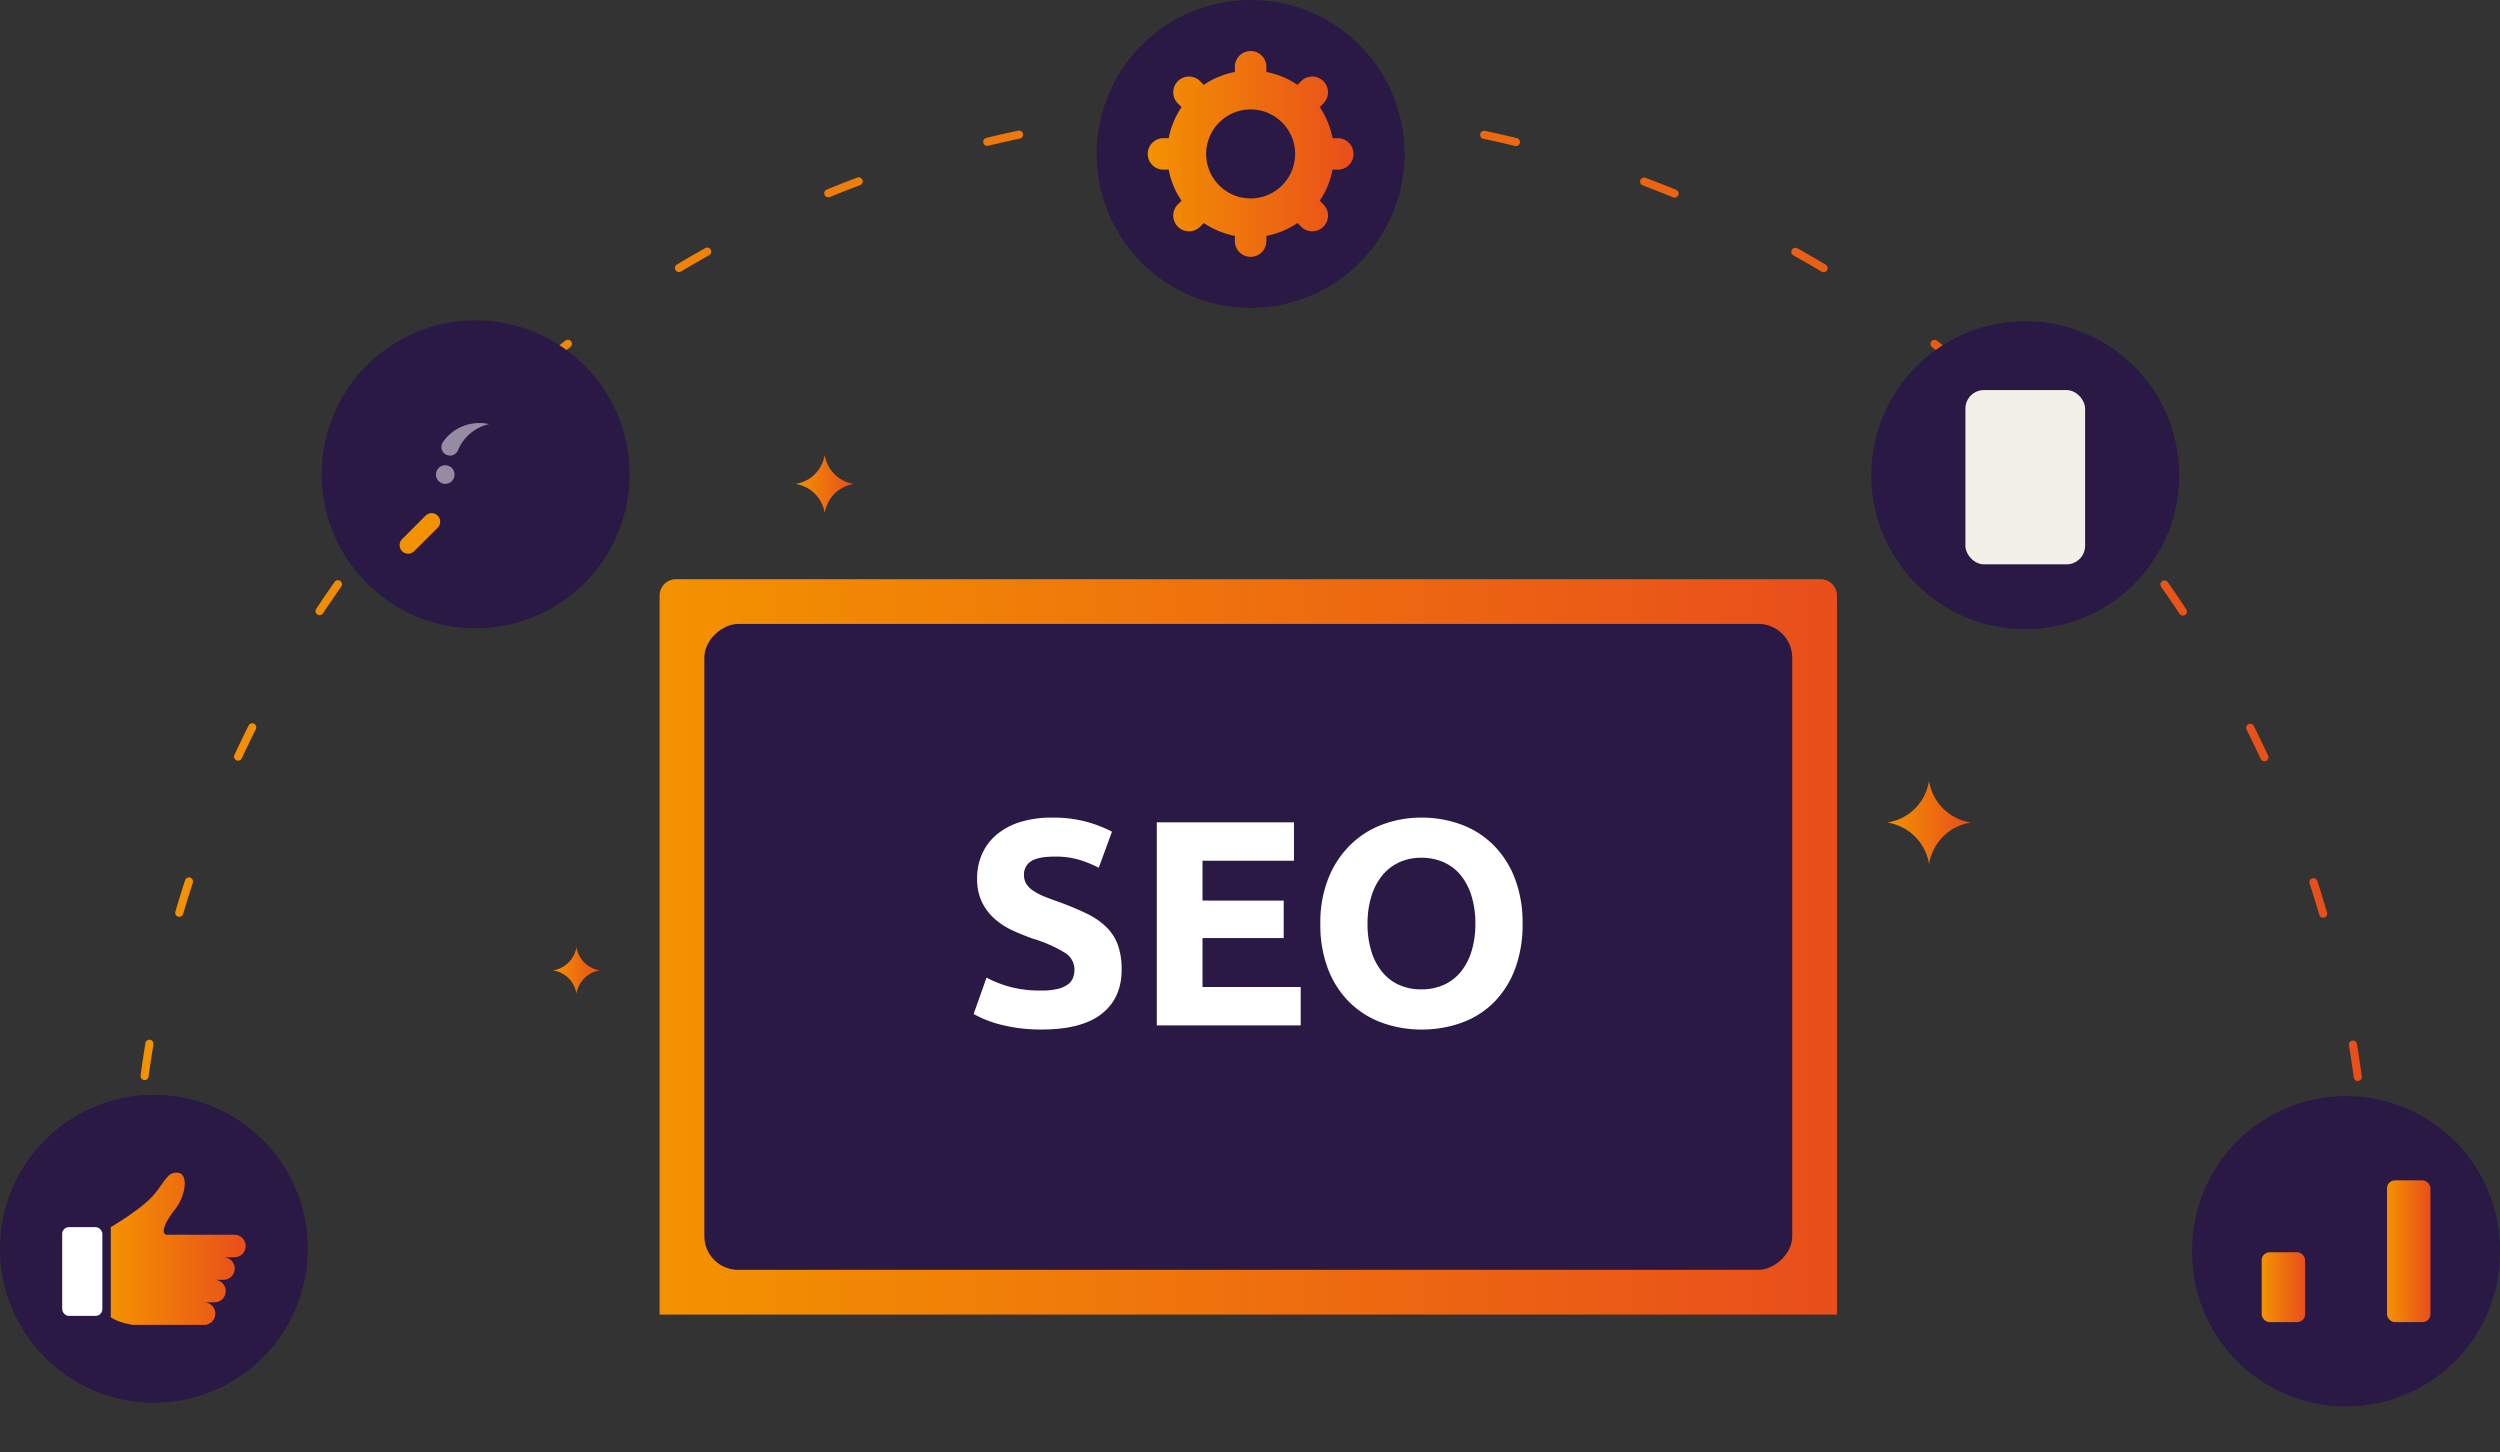 <svg xmlns="http://www.w3.org/2000/svg" xmlns:xlink="http://www.w3.org/1999/xlink" width="617.149" height="358.551" viewBox="0 0 617.149 358.551"><rect x="0" y="0" width="617.149" height="358.551" fill="#333333" stroke="none"/><defs><linearGradient id="linear-gradient" x1="-271.713" y1="0.5" x2="1" y2="0.5" gradientUnits="objectBoundingBox"><stop offset="0" stop-color="#f39200"></stop><stop offset="1" stop-color="#e94e1b"></stop></linearGradient><linearGradient id="linear-gradient-2" x1="-0.001" y1="0.5" x2="1.004" y2="0.5" xlink:href="#linear-gradient"></linearGradient><linearGradient id="linear-gradient-3" x1="0" y1="0.5" x2="272.673" y2="0.5" xlink:href="#linear-gradient"></linearGradient><linearGradient id="linear-gradient-4" x1="0" y1="0.5" x2="1" y2="0.5" xlink:href="#linear-gradient"></linearGradient><linearGradient id="linear-gradient-7" x1="55.376" y1="0.5" x2="56.376" y2="0.5" xlink:href="#linear-gradient"></linearGradient></defs><g id="Group_6343" data-name="Group 6343" transform="translate(-16.926 -30.448)"><g id="Group_6334" data-name="Group 6334"><path id="Path_11137" data-name="Path 11137" d="M601.437,334.381a1,1,0,0,1-1-1q0-2-.029-3.987a1,1,0,1,1,2-.028q.028,2,.029,4.015A1,1,0,0,1,601.437,334.381Z" fill="url(#linear-gradient)"></path><path id="Path_11138" data-name="Path 11138" d="M598.961,297.29a1,1,0,0,1-.99-.867c-.354-2.637-.753-5.3-1.184-7.928a1,1,0,1,1,1.973-.324c.435,2.642.836,5.329,1.194,7.985a1,1,0,0,1-.858,1.125A1.024,1.024,0,0,1,598.961,297.29ZM52.62,297.069a1.018,1.018,0,0,1-.135-.009,1,1,0,0,1-.857-1.125c.36-2.663.764-5.35,1.2-7.985a1,1,0,1,1,1.974.326c-.433,2.616-.833,5.283-1.191,7.927A1,1,0,0,1,52.62,297.069Zm537.8-40.078a1,1,0,0,1-.96-.72c-.75-2.571-1.547-5.157-2.368-7.686a1,1,0,1,1,1.9-.617c.826,2.547,1.629,5.152,2.385,7.742a1,1,0,0,1-.68,1.24A.974.974,0,0,1,590.425,256.991Zm-529.236-.213a1,1,0,0,1-.96-1.282c.753-2.571,1.555-5.167,2.383-7.715a1,1,0,1,1,1.9.619c-.822,2.528-1.618,5.105-2.366,7.659A1,1,0,0,1,61.189,256.778Zm514.729-38.39a1,1,0,0,1-.907-.579c-1.121-2.413-2.295-4.847-3.49-7.235a1,1,0,0,1,1.788-.9c1.2,2.4,2.387,4.856,3.515,7.287a1,1,0,0,1-.485,1.328A.988.988,0,0,1,575.918,218.388Zm-500.21-.161A1,1,0,0,1,74.8,216.8c1.126-2.421,2.306-4.861,3.5-7.252a1,1,0,1,1,1.788.9c-1.189,2.374-2.36,4.8-3.479,7.2A1,1,0,0,1,75.708,218.227ZM555.8,182.409a1,1,0,0,1-.835-.448c-1.47-2.22-2.993-4.45-4.527-6.626a1,1,0,1,1,1.634-1.152c1.546,2.192,3.08,4.438,4.561,6.674a1,1,0,0,1-.833,1.552Zm-459.983-.1a1,1,0,0,1-.832-1.553c1.474-2.225,3-4.465,4.551-6.657a1,1,0,0,1,1.635,1.153c-1.535,2.176-3.056,4.4-4.519,6.609A1,1,0,0,1,95.816,182.314Zm434.738-32.476a1,1,0,0,1-.743-.33c-1.781-1.976-3.616-3.953-5.455-5.876a1,1,0,1,1,1.445-1.382c1.853,1.937,3.7,3.928,5.5,5.918a1,1,0,0,1-.743,1.67Zm-409.5-.063a1,1,0,0,1-.742-1.67c1.786-1.98,3.634-3.97,5.494-5.914a1,1,0,1,1,1.446,1.382c-1.847,1.931-3.681,3.906-5.454,5.872A1,1,0,0,1,121.054,149.775Zm379.716-28.4a1,1,0,0,1-.635-.228c-2.048-1.684-4.154-3.366-6.26-5a1,1,0,1,1,1.225-1.581c2.121,1.644,4.243,3.338,6.3,5.034a1,1,0,0,1-.635,1.773Zm-349.923-.054a1,1,0,0,1-.635-1.773c2.071-1.7,4.195-3.4,6.315-5.039a1,1,0,0,1,1.224,1.581c-2.1,1.63-4.213,3.313-6.27,5A.994.994,0,0,1,150.847,121.324Zm316.26-23.666a1,1,0,0,1-.513-.141c-2.283-1.366-4.613-2.715-6.926-4.009a1,1,0,1,1,.976-1.745c2.33,1.3,4.677,2.662,6.977,4.037a1,1,0,0,1-.514,1.858ZM184.542,97.6a1,1,0,0,1-.514-1.858c2.3-1.373,4.652-2.735,7-4.047a1,1,0,0,1,.976,1.746c-2.332,1.3-4.671,2.654-6.951,4.018A1,1,0,0,1,184.542,97.6ZM430.3,79.229a1.012,1.012,0,0,1-.379-.075c-2.46-1.009-4.962-1.993-7.437-2.924a1,1,0,1,1,.7-1.872c2.493.938,5.014,1.929,7.492,2.945a1,1,0,0,1-.38,1.926Zm-208.895-.066a1,1,0,0,1-.379-1.926c2.483-1.017,5.019-2.011,7.537-2.957a1,1,0,0,1,.7,1.873c-2.5.938-5.017,1.926-7.483,2.935A1.01,1.01,0,0,1,221.409,79.163ZM391.147,66.517a.973.973,0,0,1-.238-.028c-2.587-.629-5.216-1.228-7.816-1.78a1,1,0,0,1,.416-1.956c2.618.556,5.267,1.159,7.873,1.793a1,1,0,0,1-.235,1.971ZM260.64,66.46a1,1,0,0,1-.235-1.972c2.6-.63,5.251-1.231,7.875-1.786a1,1,0,1,1,.414,1.957c-2.605.551-5.235,1.147-7.818,1.773A1.008,1.008,0,0,1,260.64,66.46ZM350.5,59.814c-.029,0-.059,0-.089,0-2.642-.235-5.332-.434-7.994-.594a1,1,0,1,1,.119-2c2.682.16,5.391.362,8.052.6a1,1,0,0,1-.088,2Zm-49.215-.021a1,1,0,0,1-.087-2c2.672-.236,5.381-.434,8.053-.592a1,1,0,1,1,.117,2c-2.652.157-5.341.354-7.994.588C301.347,59.792,301.317,59.793,301.288,59.793Z" fill="url(#linear-gradient-2)"></path><path id="Path_11139" data-name="Path 11139" d="M50.115,334.381a1,1,0,0,1-1-1q0-2.012.029-4.015a1,1,0,0,1,2,.028q-.029,1.99-.029,3.987A1,1,0,0,1,50.115,334.381Z" fill="url(#linear-gradient-3)"></path></g><path id="Path_11140" data-name="Path 11140" d="M107.446,174.378a38,38,0,0,1,.04-53.74h0a38.008,38.008,0,0,1,53.739.05h0a38,38,0,0,1-.04,53.74h0a37.882,37.882,0,0,1-26.85,11.11h0A37.845,37.845,0,0,1,107.446,174.378Z" fill="#2a1845"></path><g id="Group_6336" data-name="Group 6336"><g id="Group_6335" data-name="Group 6335"><path id="Rectangle_5758" data-name="Rectangle 5758" d="M4.06,0H286.586a4.06,4.06,0,0,1,4.06,4.06V181.536a0,0,0,0,1,0,0H0a0,0,0,0,1,0,0V4.06A4.06,4.06,0,0,1,4.06,0Z" transform="translate(179.751 173.429)" fill="url(#linear-gradient-4)"></path><rect id="Rectangle_5759" data-name="Rectangle 5759" width="159.444" height="268.554" rx="8.325" transform="translate(459.352 184.475) rotate(90)" fill="#2a1845"></rect><path id="Path_11141" data-name="Path 11141" d="M471.188,354.965H179.812l-26.264,21.617c-4.987,4.105-2.182,12.417,4.19,12.417H493.262c6.372,0,9.177-8.312,4.19-12.417Z" fill="url(#linear-gradient-4)"></path><path id="Path_16513" data-name="Path 16513" d="M-51.44-8.61a16.278,16.278,0,0,0,3.943-.4A7.27,7.27,0,0,0-45-10.093a3.632,3.632,0,0,0,1.3-1.628,5.8,5.8,0,0,0,.362-2.1,4.847,4.847,0,0,0-2.315-4.088,33.081,33.081,0,0,0-7.958-3.509q-2.46-.868-4.92-1.99a18.134,18.134,0,0,1-4.413-2.822,13.5,13.5,0,0,1-3.183-4.124,12.917,12.917,0,0,1-1.23-5.9,14.6,14.6,0,0,1,1.3-6.258,13.36,13.36,0,0,1,3.69-4.739,16.885,16.885,0,0,1,5.788-3A25.981,25.981,0,0,1-48.908-51.3a31.228,31.228,0,0,1,8.754,1.085,31.281,31.281,0,0,1,6.077,2.388l-3.256,8.9A30.836,30.836,0,0,0-42-40.841a20.207,20.207,0,0,0-6.186-.832q-4.052,0-5.824,1.121a3.784,3.784,0,0,0-1.773,3.437A3.969,3.969,0,0,0-55.13-34.8a6.329,6.329,0,0,0,1.845,1.7,16.231,16.231,0,0,0,2.749,1.375q1.556.615,3.437,1.266,3.907,1.447,6.8,2.858a18.163,18.163,0,0,1,4.811,3.292A11.923,11.923,0,0,1-32.63-19.9a17.732,17.732,0,0,1,.941,6.15q0,7.018-4.92,10.889T-51.44,1.013a41.092,41.092,0,0,1-6-.4,38.756,38.756,0,0,1-4.739-.977,27.181,27.181,0,0,1-3.545-1.23,26.918,26.918,0,0,1-2.5-1.23l3.183-8.971a28.383,28.383,0,0,0,5.535,2.207A28.706,28.706,0,0,0-51.44-8.61ZM-23.007,0V-50.138h33.86v9.478H-11.721v9.84H8.32v9.261H-11.721V-9.478H12.516V0ZM29.012-25.105a22.788,22.788,0,0,0,.9,6.656,15.2,15.2,0,0,0,2.6,5.1,11.527,11.527,0,0,0,4.16,3.292A13.108,13.108,0,0,0,42.324-8.9a13.172,13.172,0,0,0,5.607-1.158,11.448,11.448,0,0,0,4.2-3.292,15.205,15.205,0,0,0,2.6-5.1,22.788,22.788,0,0,0,.9-6.656,23.158,23.158,0,0,0-.9-6.692,15.163,15.163,0,0,0-2.6-5.137,11.448,11.448,0,0,0-4.2-3.292,13.172,13.172,0,0,0-5.607-1.158,12.77,12.77,0,0,0-5.643,1.194,11.889,11.889,0,0,0-4.16,3.328,15.163,15.163,0,0,0-2.6,5.137A22.886,22.886,0,0,0,29.012-25.105Zm38.273,0a30.853,30.853,0,0,1-1.917,11.323,23.283,23.283,0,0,1-5.245,8.175A21.536,21.536,0,0,1,52.2-.651a28.781,28.781,0,0,1-9.876,1.664A28.048,28.048,0,0,1,32.63-.651a22.292,22.292,0,0,1-7.958-4.956,23.173,23.173,0,0,1-5.354-8.175,30.342,30.342,0,0,1-1.953-11.323A29.376,29.376,0,0,1,19.39-36.428a24.124,24.124,0,0,1,5.462-8.212,22.465,22.465,0,0,1,7.958-4.992A27.327,27.327,0,0,1,42.324-51.3a28.048,28.048,0,0,1,9.695,1.664,22.047,22.047,0,0,1,7.958,4.992,23.547,23.547,0,0,1,5.354,8.212A30.342,30.342,0,0,1,67.285-25.105Z" transform="translate(325.5 283.582)" fill="#fff"></path></g></g><path id="Path_11142" data-name="Path 11142" d="M595.995,377.638a38,38,0,0,1-37.92-38.08h0v-.36h0v-.17h0a38,38,0,0,1,38-38h0a38,38,0,0,1,38,38h0v.42h0v.27h0a38,38,0,0,1-38,37.92h-.08Z" fill="#2a1845"></path><path id="Path_11143" data-name="Path 11143" d="M54.875,376.718a37.992,37.992,0,0,1-37.949-38.04h0a38,38,0,0,1,38.04-37.96h0a38,38,0,0,1,37.96,38.04h0a38.014,38.014,0,0,1-38,37.96h-.051Z" fill="#2a1845"></path><path id="Path_11144" data-name="Path 11144" d="M490.006,174.618a38,38,0,0,1,.009-53.74h0a38,38,0,0,1,53.741.01h0a38,38,0,0,1-.011,53.74h0a37.856,37.856,0,0,1-26.86,11.12h0A37.893,37.893,0,0,1,490.006,174.618Z" fill="#2a1845"></path><path id="Path_11145" data-name="Path 11145" d="M325.635,106.448h-.01a37.994,37.994,0,0,1-37.97-38.02h0a38,38,0,0,1,38.021-37.98h0a38,38,0,0,1,37.979,38.02h0a38,38,0,0,1-38,37.98h-.02Z" fill="#2a1845"></path><g id="Group_6337" data-name="Group 6337"><path id="Path_11146" data-name="Path 11146" d="M74.793,335.259H58.264c-1.859,0-.72-3,1.859-6.236s3.418-8.7.84-9.056-3.059,1.739-5.938,5.277-10.755,8.137-10.755,8.137V355.59c1.6,1.319,5.418,1.919,5.418,1.919H67.3a2.781,2.781,0,0,0,2.781-2.781h0a2.781,2.781,0,0,0-2.781-2.781h2.565a2.781,2.781,0,0,0,0-5.563h2.219a2.781,2.781,0,0,0,0-5.562h2.705a2.781,2.781,0,0,0,2.782-2.781h0A2.781,2.781,0,0,0,74.793,335.259Z" fill="url(#linear-gradient-4)"></path><rect id="Rectangle_5760" data-name="Rectangle 5760" width="9.915" height="21.91" rx="1.658" transform="translate(32.276 333.381)" fill="#fff"></rect></g><g id="Group_6340" data-name="Group 6340"><path id="Path_11147" data-name="Path 11147" d="M128.018,142.918h0a2.127,2.127,0,0,1-1.768-3.317,10.925,10.925,0,0,1,9-4.723,10.6,10.6,0,0,1,2.409.27,10.908,10.908,0,0,0-7.673,6.436A2.135,2.135,0,0,1,128.018,142.918Z" fill="#fff" opacity="0.5"></path><g id="Group_6339" data-name="Group 6339"><g id="Group_6338" data-name="Group 6338"><path id="Path_11148" data-name="Path 11148" d="M117.678,167.136a2.1,2.1,0,0,0,1.493-.619l5.8-5.794a2.111,2.111,0,1,0-2.985-2.986l-5.8,5.795a2.112,2.112,0,0,0,1.492,3.6Z" fill="url(#linear-gradient-7)"></path><path id="Path_11149" data-name="Path 11149" d="M135.246,127.938A17.86,17.86,0,1,0,153.1,145.8,17.859,17.859,0,0,0,135.246,127.938Zm0,32.15a14.285,14.285,0,1,1,14.28-14.29A14.292,14.292,0,0,1,135.246,160.088Z" fill="url(#linear-gradient-4)"></path></g></g><circle id="Ellipse_3866" data-name="Ellipse 3866" cx="2.301" cy="2.301" r="2.301" transform="translate(124.535 145.298)" fill="#fff" opacity="0.5"></circle></g><path id="Path_11150" data-name="Path 11150" d="M351.063,68.448h0a3.891,3.891,0,0,0-3.891-3.891h-1.286a20.494,20.494,0,0,0-3.173-7.666l.908-.908a3.89,3.89,0,0,0,0-5.5h0a3.889,3.889,0,0,0-5.5,0l-.909.909a20.48,20.48,0,0,0-7.665-3.173V46.932a3.891,3.891,0,0,0-3.892-3.891h0a3.891,3.891,0,0,0-3.891,3.891v1.286A20.476,20.476,0,0,0,314.1,51.39l-.908-.908a3.889,3.889,0,0,0-5.5,0h0a3.89,3.89,0,0,0,0,5.5l.908.907a20.492,20.492,0,0,0-3.173,7.667h-1.286a3.891,3.891,0,0,0-3.891,3.891h0a3.891,3.891,0,0,0,3.891,3.891h1.286a20.492,20.492,0,0,0,3.173,7.667l-.908.907a3.89,3.89,0,0,0,0,5.5h0a3.889,3.889,0,0,0,5.5,0l.908-.908a20.476,20.476,0,0,0,7.666,3.172v1.286a3.891,3.891,0,0,0,3.891,3.891h0a3.891,3.891,0,0,0,3.892-3.891V88.678a20.5,20.5,0,0,0,7.665-3.173l.909.909a3.889,3.889,0,0,0,5.5,0h0a3.89,3.89,0,0,0,0-5.5L342.713,80a20.493,20.493,0,0,0,3.173-7.666h1.286A3.891,3.891,0,0,0,351.063,68.448Zm-15.4,4.51,0,0a10.98,10.98,0,0,1-5.5,5.5l0,0c-.2.092-.409.179-.618.259v0q-.45.173-.917.3l-.019.006c-.3.084-.606.155-.916.214l-.083.015c-.3.055-.6.1-.912.127l-.091.007c-.315.028-.632.044-.954.044s-.636-.016-.95-.044l-.1-.007c-.3-.029-.6-.072-.895-.125l-.109-.019c-.3-.058-.6-.127-.891-.209l-.047-.013c-.306-.088-.606-.187-.9-.3v0q-.345-.132-.678-.286-.4-.185-.789-.4l-.1-.057c-.26-.15-.515-.309-.761-.48l-.054-.038c-.2-.146-.522-.375-.713-.539l-.05-.043a11.03,11.03,0,0,1-2.972-3.917l0,0q-.138-.3-.258-.619h0q-.171-.448-.3-.915l-.006-.022q-.126-.449-.214-.914l-.015-.085c-.054-.3-.1-.6-.127-.911,0-.03,0-.06-.007-.09-.027-.315-.044-.633-.044-.954s.017-.639.044-.954c0-.03,0-.06.007-.09.03-.308.073-.612.127-.911l.015-.085q.089-.465.214-.915l.006-.021c.089-.31.19-.616.3-.915h0q.12-.315.258-.619l0,0a10.991,10.991,0,0,1,3.768-4.522h0a10.868,10.868,0,0,1,1.733-.977l0,0c.2-.092.41-.179.619-.259v0q.448-.172.916-.3l.021-.006q.45-.126.914-.214l.085-.015c.3-.055.6-.1.911-.127l.091-.007c.315-.028.632-.044.953-.044s.637.016.951.044l.1.007c.3.029.6.072.9.125l.11.019c.3.058.6.127.889.209l.049.014c.3.087.6.186.9.3v0c.23.088.456.184.678.286q.4.185.789.4l.1.057c.26.15.515.31.761.48l.057.04a9.012,9.012,0,0,1,.74.563l.019.016a11.048,11.048,0,0,1,2.973,3.918l0,0q.138.3.258.619h0q.171.449.3.916l0,.02c.085.3.156.605.215.915l.015.085c.054.3.1.6.127.911,0,.03,0,.06.007.09.027.315.044.633.044.954s-.017.639-.044.954c0,.03,0,.06-.007.09-.03.308-.073.612-.127.911l-.015.085c-.059.31-.13.615-.215.915l0,.02q-.134.467-.3.916h0Q335.8,72.654,335.666,72.958Z" fill="url(#linear-gradient-4)"></path><g id="Group_6341" data-name="Group 6341"><rect id="Rectangle_5761" data-name="Rectangle 5761" width="29.546" height="43.023" rx="4.584" transform="translate(502.107 126.739)" fill="#f3f0e8"></rect><rect id="Rectangle_5762" data-name="Rectangle 5762" width="29.546" height="43.023" rx="4.584" transform="translate(505.458 123.746)" fill="url(#linear-gradient-4)"></rect></g><g id="Group_6342" data-name="Group 6342"><rect id="Rectangle_5763" data-name="Rectangle 5763" width="10.722" height="17.256" rx="1.953" transform="translate(575.245 339.58)" fill="url(#linear-gradient-4)"></rect><rect id="Rectangle_5764" data-name="Rectangle 5764" width="10.722" height="27.363" rx="1.953" transform="translate(590.714 329.473)" fill="url(#linear-gradient-4)"></rect><rect id="Rectangle_5765" data-name="Rectangle 5765" width="10.722" height="35.004" rx="1.953" transform="translate(606.183 321.831)" fill="url(#linear-gradient-4)"></rect></g><path id="Path_11151" data-name="Path 11151" d="M147.661,216.828l-.006-.035-.005.035a11.583,11.583,0,0,1-9.655,9.655l-.035.005.043.007a11.58,11.58,0,0,1,9.652,9.645h0a11.58,11.58,0,0,1,9.653-9.645l.043-.007-.036-.005A11.581,11.581,0,0,1,147.661,216.828Z" fill="url(#linear-gradient-4)"></path><path id="Path_11152" data-name="Path 11152" d="M159.224,264.218l0-.021,0,.021a6.929,6.929,0,0,1-5.776,5.776l-.021,0,.026,0a6.928,6.928,0,0,1,5.774,5.77h0A6.928,6.928,0,0,1,165,270l.025,0-.021,0A6.929,6.929,0,0,1,159.224,264.218Z" fill="url(#linear-gradient-4)"></path><path id="Path_11153" data-name="Path 11153" d="M485.656,281.241l0-.027,0,.027a8.932,8.932,0,0,1-7.447,7.446l-.027,0,.033.005a8.932,8.932,0,0,1,7.445,7.439h0A8.932,8.932,0,0,1,493.1,288.7l.033-.005-.027,0A8.932,8.932,0,0,1,485.656,281.241Z" fill="url(#linear-gradient-4)"></path><path id="Path_11154" data-name="Path 11154" d="M493.136,223.227l-.006-.037-.006.037a12.318,12.318,0,0,1-10.27,10.271l-.038.006.046.007a12.319,12.319,0,0,1,10.268,10.261h0A12.32,12.32,0,0,1,503.4,233.511l.046-.007-.038-.006A12.32,12.32,0,0,1,493.136,223.227Z" fill="url(#linear-gradient-4)"></path><path id="Path_11155" data-name="Path 11155" d="M440.209,140.37l0-.027,0,.027a8.613,8.613,0,0,1-7.18,7.179l-.027.005.032.005a8.612,8.612,0,0,1,7.179,7.172h0a8.61,8.61,0,0,1,7.178-7.172l.032-.005-.027-.005A8.612,8.612,0,0,1,440.209,140.37Z" fill="url(#linear-gradient-4)"></path><path id="Path_11156" data-name="Path 11156" d="M220.505,142.732l0-.026,0,.026a8.612,8.612,0,0,1-7.18,7.18l-.026,0,.032.005a8.611,8.611,0,0,1,7.178,7.173h0a8.611,8.611,0,0,1,7.178-7.173l.032-.005-.026,0A8.612,8.612,0,0,1,220.505,142.732Z" fill="url(#linear-gradient-4)"></path></g></svg>